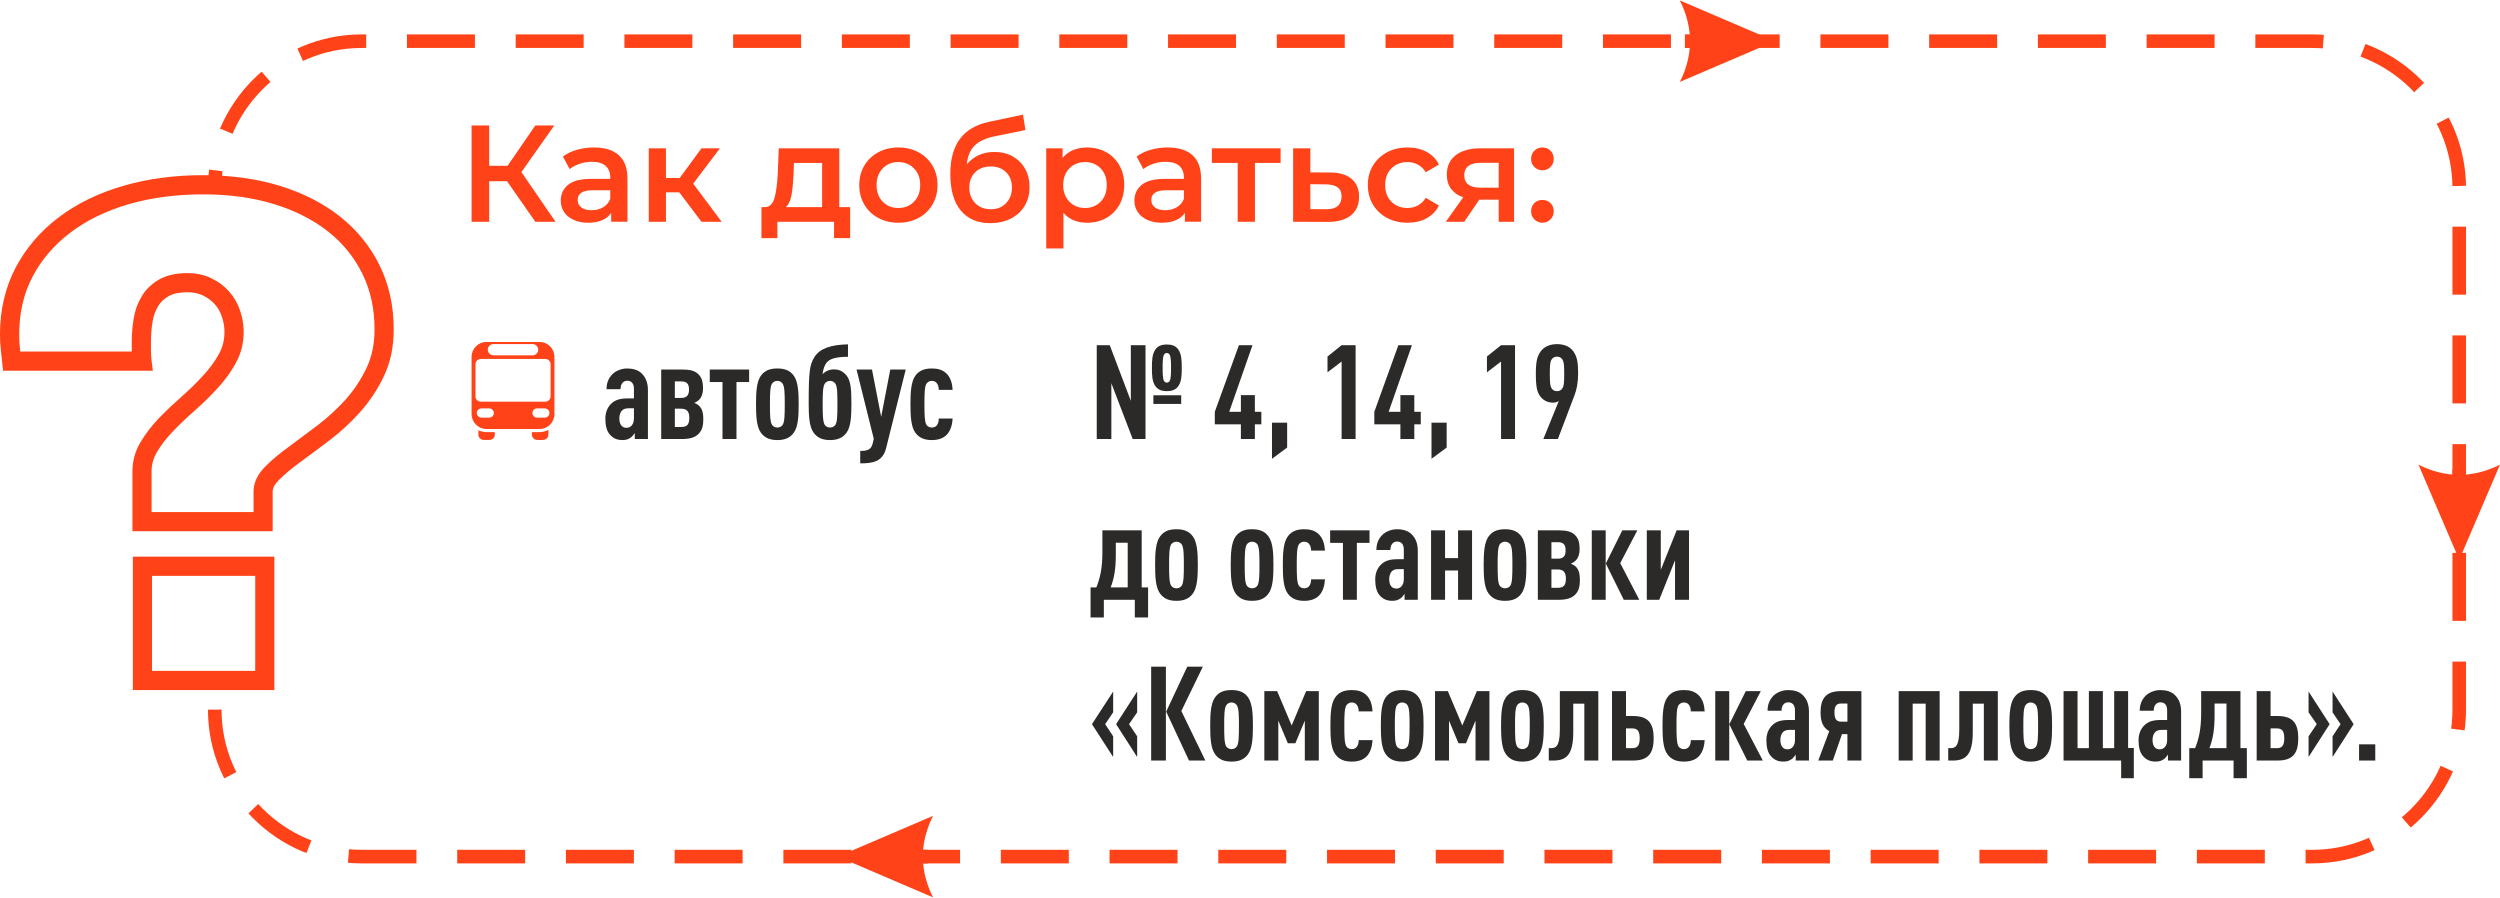 <?xml version="1.0" encoding="UTF-8"?> <svg xmlns="http://www.w3.org/2000/svg" xmlns:xlink="http://www.w3.org/1999/xlink" xmlns:xodm="http://www.corel.com/coreldraw/odm/2003" xml:space="preserve" width="1086px" height="390px" version="1.1" style="shape-rendering:geometricPrecision; text-rendering:geometricPrecision; image-rendering:optimizeQuality; fill-rule:evenodd; clip-rule:evenodd" viewBox="0 0 359.38 128.94"> <defs> <style type="text/css"> .str0 {stroke:#FF4218;stroke-width:1.95;stroke-miterlimit:22.926;stroke-dasharray:9.77 5.86} .fil0 {fill:none} .fil2 {fill:#2B2A29;fill-rule:nonzero} .fil1 {fill:#FF4218;fill-rule:nonzero} </style> </defs> <g id="Слой_x0020_1">  <path class="fil0 str0" d="M30.87 101.96c0,11.62 9.5,21.12 21.12,21.12l280.4 0c11.62,0 21.13,-9.5 21.13,-21.12l0 -74.98c0,-11.61 -9.51,-21.12 -21.13,-21.12l-280.4 0c-11.61,0 -21.12,9.51 -21.12,21.12"></path> <path class="fil1" d="M39.44 99.14l-20.34 0 0 -19.18 20.34 0 0 19.18zm-17.59 -2.76l14.84 0 0 -13.66 -14.84 0 0 13.66z"></path> <polygon class="fil1" points="72.89,25.99 70.32,25.99 70.32,31.82 67.79,31.82 67.79,17.98 70.32,17.98 70.32,23.77 72.97,23.77 76.95,17.98 79.68,17.98 74.95,24.68 79.86,31.82 76.95,31.82 "></polygon> <path id="1" class="fil1" d="M85.39 21.14c1.56,0 2.75,0.37 3.57,1.12 0.83,0.74 1.24,1.87 1.24,3.37l0 6.19 -2.34 0 0 -1.28c-0.3,0.46 -0.73,0.81 -1.29,1.05 -0.56,0.25 -1.24,0.37 -2.03,0.37 -0.79,0 -1.48,-0.14 -2.07,-0.41 -0.6,-0.27 -1.06,-0.64 -1.38,-1.12 -0.32,-0.48 -0.48,-1.03 -0.48,-1.63 0,-0.95 0.35,-1.72 1.05,-2.29 0.71,-0.57 1.82,-0.86 3.34,-0.86l2.73 0 0 -0.16c0,-0.74 -0.23,-1.3 -0.67,-1.7 -0.44,-0.39 -1.09,-0.59 -1.96,-0.59 -0.6,0 -1.18,0.09 -1.75,0.28 -0.58,0.18 -1.06,0.44 -1.46,0.77l-0.97 -1.8c0.56,-0.42 1.22,-0.75 2,-0.97 0.78,-0.23 1.6,-0.34 2.47,-0.34zm-0.33 9.02c0.62,0 1.17,-0.14 1.65,-0.43 0.48,-0.28 0.82,-0.68 1.02,-1.21l0 -1.23 -2.56 0c-1.42,0 -2.13,0.47 -2.13,1.41 0,0.44 0.18,0.8 0.53,1.06 0.36,0.27 0.85,0.4 1.49,0.4z"></path> <polygon id="2" class="fil1" points="97.65,27.59 95.73,27.59 95.73,31.82 93.26,31.82 93.26,21.26 95.73,21.26 95.73,25.53 97.71,25.53 100.84,21.26 103.49,21.26 99.65,26.34 103.74,31.82 100.84,31.82 "></polygon> <path id="3" class="fil1" d="M122.21 29.72l0 4.45 -2.31 0 0 -2.35 -8.15 0 0 2.35 -2.29 0 0 -4.45 0.49 0c0.68,-0.02 1.13,-0.45 1.38,-1.29 0.24,-0.84 0.4,-2.02 0.48,-3.55l0.14 -3.62 8.7 0 0 8.46 1.56 0zm-8.14 -4.66c-0.06,1.21 -0.15,2.2 -0.3,2.96 -0.14,0.77 -0.41,1.34 -0.79,1.7l5.2 0 0 -6.36 -4.05 0 -0.06 1.7z"></path> <path id="4" class="fil1" d="M129.14 31.96c-1.07,0 -2.03,-0.23 -2.89,-0.69 -0.86,-0.46 -1.53,-1.11 -2.01,-1.93 -0.48,-0.82 -0.72,-1.76 -0.72,-2.8 0,-1.04 0.24,-1.97 0.72,-2.79 0.48,-0.81 1.15,-1.45 2.01,-1.92 0.86,-0.46 1.82,-0.69 2.89,-0.69 1.08,0 2.05,0.23 2.9,0.69 0.86,0.47 1.53,1.11 2.01,1.92 0.48,0.82 0.72,1.75 0.72,2.79 0,1.04 -0.24,1.98 -0.72,2.8 -0.48,0.82 -1.15,1.47 -2.01,1.93 -0.85,0.46 -1.82,0.69 -2.9,0.69zm0 -2.12c0.91,0 1.66,-0.3 2.25,-0.91 0.59,-0.6 0.89,-1.4 0.89,-2.39 0,-0.99 -0.3,-1.79 -0.89,-2.39 -0.59,-0.61 -1.34,-0.91 -2.25,-0.91 -0.91,0 -1.66,0.3 -2.25,0.91 -0.58,0.6 -0.88,1.4 -0.88,2.39 0,0.99 0.3,1.79 0.88,2.39 0.59,0.61 1.34,0.91 2.25,0.91z"></path> <path id="5" class="fil1" d="M142.92 21.78c1,0 1.89,0.21 2.65,0.64 0.76,0.43 1.36,1.02 1.79,1.79 0.43,0.76 0.64,1.64 0.64,2.63 0,1.01 -0.23,1.91 -0.71,2.7 -0.47,0.78 -1.14,1.39 -2,1.83 -0.85,0.43 -1.83,0.65 -2.92,0.65 -1.84,0 -3.25,-0.61 -4.26,-1.82 -1,-1.21 -1.5,-2.96 -1.5,-5.24 0,-2.12 0.46,-3.8 1.37,-5.04 0.91,-1.24 2.3,-2.06 4.17,-2.46l4.9 -1.04 0.36 2.21 -4.45 0.91c-1.28,0.26 -2.24,0.71 -2.87,1.34 -0.63,0.64 -1,1.53 -1.11,2.67 0.48,-0.56 1.05,-1 1.72,-1.31 0.68,-0.31 1.42,-0.46 2.22,-0.46zm-0.49 8.24c0.91,0 1.64,-0.29 2.2,-0.88 0.56,-0.59 0.84,-1.33 0.84,-2.24 0,-0.91 -0.28,-1.64 -0.84,-2.2 -0.56,-0.55 -1.29,-0.83 -2.2,-0.83 -0.93,0 -1.67,0.28 -2.24,0.83 -0.57,0.56 -0.85,1.29 -0.85,2.2 0,0.92 0.29,1.67 0.86,2.25 0.57,0.58 1.32,0.87 2.23,0.87z"></path> <path id="6" class="fil1" d="M156.25 21.14c1.03,0 1.95,0.23 2.76,0.67 0.81,0.45 1.44,1.09 1.91,1.9 0.46,0.82 0.69,1.76 0.69,2.83 0,1.07 -0.23,2.01 -0.69,2.84 -0.47,0.82 -1.1,1.46 -1.91,1.91 -0.81,0.45 -1.73,0.67 -2.76,0.67 -1.42,0 -2.55,-0.48 -3.38,-1.42l0 5.12 -2.47 0 0 -14.4 2.35 0 0 1.38c0.41,-0.5 0.91,-0.87 1.51,-1.12 0.6,-0.25 1.26,-0.38 1.99,-0.38zm-0.28 8.7c0.91,0 1.66,-0.3 2.25,-0.91 0.58,-0.6 0.88,-1.4 0.88,-2.39 0,-0.99 -0.3,-1.79 -0.88,-2.39 -0.59,-0.61 -1.34,-0.91 -2.25,-0.91 -0.59,0 -1.13,0.13 -1.6,0.4 -0.47,0.27 -0.85,0.66 -1.13,1.16 -0.27,0.5 -0.41,1.08 -0.41,1.74 0,0.66 0.14,1.24 0.41,1.74 0.28,0.5 0.66,0.89 1.13,1.16 0.47,0.27 1.01,0.4 1.6,0.4z"></path> <path id="7" class="fil1" d="M167.86 21.14c1.55,0 2.74,0.37 3.57,1.12 0.82,0.74 1.23,1.87 1.23,3.37l0 6.19 -2.33 0 0 -1.28c-0.3,0.46 -0.74,0.81 -1.3,1.05 -0.56,0.25 -1.23,0.37 -2.02,0.37 -0.79,0 -1.49,-0.14 -2.08,-0.41 -0.59,-0.27 -1.05,-0.64 -1.37,-1.12 -0.33,-0.48 -0.49,-1.03 -0.49,-1.63 0,-0.95 0.35,-1.72 1.06,-2.29 0.7,-0.57 1.82,-0.86 3.33,-0.86l2.73 0 0 -0.16c0,-0.74 -0.22,-1.3 -0.66,-1.7 -0.44,-0.39 -1.1,-0.59 -1.97,-0.59 -0.59,0 -1.18,0.09 -1.75,0.28 -0.57,0.18 -1.06,0.44 -1.45,0.77l-0.97 -1.8c0.55,-0.42 1.22,-0.75 2,-0.97 0.77,-0.23 1.6,-0.34 2.47,-0.34zm-0.34 9.02c0.62,0 1.17,-0.14 1.65,-0.43 0.48,-0.28 0.82,-0.68 1.02,-1.21l0 -1.23 -2.55 0c-1.42,0 -2.14,0.47 -2.14,1.41 0,0.44 0.18,0.8 0.54,1.06 0.35,0.27 0.85,0.4 1.48,0.4z"></path> <polygon id="8" class="fil1" points="184.09,23.36 180.4,23.36 180.4,31.82 177.92,31.82 177.92,23.36 174.21,23.36 174.21,21.26 184.09,21.26 "></polygon> <path id="9" class="fil1" d="M191.19 24.74c1.35,0 2.38,0.3 3.1,0.91 0.72,0.61 1.08,1.46 1.08,2.57 0,1.16 -0.4,2.06 -1.19,2.69 -0.79,0.63 -1.91,0.94 -3.34,0.93l-4.95 -0.02 0 -10.56 2.47 0 0 3.46 2.83 0.02zm-0.57 5.28c0.72,0.01 1.28,-0.14 1.66,-0.45 0.38,-0.32 0.57,-0.78 0.57,-1.39 0,-0.59 -0.18,-1.03 -0.55,-1.3 -0.37,-0.28 -0.93,-0.42 -1.68,-0.44l-2.26 -0.02 0 3.58 2.26 0.02z"></path> <path id="10" class="fil1" d="M202.35 31.96c-1.1,0 -2.08,-0.23 -2.95,-0.69 -0.87,-0.46 -1.55,-1.11 -2.04,-1.93 -0.49,-0.82 -0.73,-1.76 -0.73,-2.8 0,-1.04 0.24,-1.97 0.73,-2.79 0.49,-0.81 1.17,-1.45 2.03,-1.92 0.86,-0.46 1.85,-0.69 2.96,-0.69 1.04,0 1.95,0.21 2.73,0.64 0.79,0.42 1.38,1.02 1.77,1.81l-1.89 1.11c-0.31,-0.49 -0.69,-0.85 -1.14,-1.1 -0.46,-0.24 -0.95,-0.36 -1.49,-0.36 -0.93,0 -1.69,0.3 -2.3,0.9 -0.6,0.6 -0.91,1.4 -0.91,2.4 0,1 0.3,1.8 0.9,2.4 0.6,0.6 1.37,0.9 2.31,0.9 0.54,0 1.03,-0.12 1.49,-0.36 0.45,-0.25 0.83,-0.61 1.14,-1.1l1.89 1.11c-0.4,0.79 -1,1.4 -1.78,1.83 -0.79,0.43 -1.7,0.64 -2.72,0.64z"></path> <path id="11" class="fil1" d="M217.65 21.26l0 10.56 -2.21 0 0 -3.18 -2.79 0 -2.16 3.18 -2.65 0 2.5 -3.52c-0.77,-0.26 -1.35,-0.67 -1.75,-1.22 -0.41,-0.54 -0.61,-1.22 -0.61,-2.02 0,-1.22 0.43,-2.15 1.29,-2.81 0.85,-0.66 2.03,-0.99 3.54,-0.99l4.84 0zm-4.76 2.08c-1.6,0 -2.4,0.6 -2.4,1.8 0,1.18 0.78,1.78 2.32,1.78l2.63 0 0 -3.58 -2.55 0z"></path> <path id="12" class="fil1" d="M221.73 24.42c-0.45,0 -0.83,-0.15 -1.15,-0.46 -0.32,-0.31 -0.48,-0.7 -0.48,-1.18 0,-0.48 0.16,-0.88 0.47,-1.18 0.31,-0.31 0.69,-0.46 1.16,-0.46 0.46,0 0.84,0.15 1.15,0.46 0.31,0.3 0.47,0.7 0.47,1.18 0,0.48 -0.16,0.87 -0.48,1.18 -0.31,0.31 -0.7,0.46 -1.14,0.46zm0 7.54c-0.45,0 -0.83,-0.16 -1.15,-0.47 -0.32,-0.31 -0.48,-0.7 -0.48,-1.17 0,-0.49 0.16,-0.89 0.47,-1.19 0.31,-0.3 0.69,-0.45 1.16,-0.45 0.46,0 0.84,0.15 1.15,0.45 0.31,0.3 0.47,0.7 0.47,1.19 0,0.47 -0.16,0.86 -0.48,1.17 -0.31,0.31 -0.7,0.47 -1.14,0.47z"></path> <path class="fil2" d="M93.14 63.05l0 -7.05c0,-1.08 -0.34,-1.82 -0.87,-2.35 -0.51,-0.53 -1.29,-0.74 -2.12,-0.74 -0.82,0 -1.63,0.34 -2.11,0.82 -0.62,0.62 -0.85,1.36 -0.85,2.16l2.01 0c0,-0.42 0.1,-0.7 0.3,-0.93 0.16,-0.17 0.36,-0.29 0.67,-0.29 0.62,0 0.96,0.42 0.96,1.16l0 1.38 -0.89 0c-1.15,0 -1.8,0.25 -2.29,0.68 -0.61,0.53 -0.93,1.33 -0.93,2.24 0,1 0.21,1.76 0.61,2.24 0.51,0.58 1.04,0.83 1.87,0.83 0.51,0 0.84,-0.13 1.14,-0.34 0.23,-0.15 0.44,-0.42 0.61,-0.67l0 0.86 1.89 0zm-2.01 -2.94c0,0.82 -0.45,1.33 -1.06,1.33 -0.68,0 -1.04,-0.5 -1.04,-1.39 0,-0.39 0.15,-0.89 0.4,-1.11 0.28,-0.27 0.6,-0.31 1.04,-0.31l0.66 0 0 1.48z"></path> <path id="1" class="fil2" d="M101.1 60.15c0,-0.99 -0.23,-1.55 -0.65,-1.91 -0.13,-0.14 -0.43,-0.31 -0.64,-0.38 0.19,-0.08 0.47,-0.25 0.63,-0.4 0.36,-0.32 0.62,-0.85 0.62,-1.71 0,-1.02 -0.21,-1.59 -0.72,-2.06 -0.47,-0.46 -1.19,-0.63 -2.25,-0.63l-3.04 0 0 9.99 3.04 0c1.06,0 1.8,-0.23 2.27,-0.68 0.53,-0.52 0.74,-1.08 0.74,-2.22zm-2.01 -0.13c0,1.02 -0.38,1.3 -1.21,1.3l-0.87 0 0 -2.63 0.87 0c0.83,0 1.21,0.36 1.21,1.33zm-0.04 -4.08c0,0.87 -0.38,1.2 -1.12,1.2l-0.92 0 0 -2.37 0.92 0c0.74,0 1.12,0.3 1.12,1.17z"></path> <polygon id="2" class="fil2" points="107.69,54.86 107.69,53.06 102.03,53.06 102.03,54.86 103.86,54.86 103.86,63.05 105.87,63.05 105.87,54.86 "></polygon> <path id="3" class="fil2" d="M114.81 58.05c0,-1.69 -0.07,-3.22 -0.7,-4.1 -0.58,-0.81 -1.4,-1.04 -2.36,-1.04 -0.97,0 -1.79,0.23 -2.37,1.04 -0.63,0.88 -0.7,2.41 -0.7,4.1 0,1.68 0.07,3.22 0.7,4.09 0.58,0.81 1.4,1.06 2.37,1.06 0.96,0 1.78,-0.25 2.36,-1.06 0.63,-0.87 0.7,-2.41 0.7,-4.09zm-2 0c0,1.47 -0.02,2.5 -0.29,2.95 -0.17,0.27 -0.47,0.4 -0.77,0.4 -0.31,0 -0.61,-0.13 -0.78,-0.4 -0.27,-0.45 -0.29,-1.48 -0.29,-2.95 0,-1.48 0.02,-2.49 0.29,-2.94 0.17,-0.27 0.47,-0.42 0.78,-0.42 0.3,0 0.6,0.15 0.77,0.42 0.27,0.45 0.29,1.46 0.29,2.94z"></path> <path id="4" class="fil2" d="M122.39 58.05c0,-2.13 -0.07,-3.41 -0.75,-4.19 -0.57,-0.65 -1.14,-0.82 -1.79,-0.82 -0.62,0 -1.23,0.27 -1.61,0.71 0.1,-0.76 0.27,-1.31 0.65,-1.75 0.53,-0.57 1.49,-0.76 3.01,-0.77l0 -1.79c-2.44,0.06 -4.04,0.57 -4.83,1.84 -0.68,1.12 -0.82,1.97 -0.82,6.77 0,1.66 0.08,3.24 0.71,4.09 0.58,0.81 1.4,1.06 2.36,1.06 0.97,0 1.78,-0.25 2.37,-1.06 0.63,-0.85 0.7,-2.41 0.7,-4.09zm-2.01 0c0,1.47 -0.01,2.48 -0.28,2.95 -0.17,0.27 -0.47,0.4 -0.78,0.4 -0.3,0 -0.6,-0.13 -0.77,-0.4 -0.27,-0.47 -0.29,-1.48 -0.29,-2.95 0,-1.48 0.02,-2.49 0.29,-2.94 0.17,-0.27 0.47,-0.42 0.77,-0.42 0.31,0 0.61,0.15 0.78,0.42 0.27,0.45 0.28,1.46 0.28,2.94z"></path> <path id="5" class="fil2" d="M130.2 53.06l-2.22 0 -1.31 6.8 -1.32 -6.8 -2.22 0 2.48 9.97 -0.17 0.7c-0.24,0.95 -0.91,1.02 -1.78,1.04l0 1.78c1.82,0 3.24,-0.23 3.73,-2.23l2.81 -11.26z"></path> <path id="6" class="fil2" d="M136.94 60.11l-1.99 0c-0.01,0.36 -0.05,0.66 -0.26,0.95 -0.15,0.21 -0.42,0.34 -0.74,0.34 -0.3,0 -0.61,-0.13 -0.78,-0.4 -0.26,-0.47 -0.28,-1.48 -0.28,-2.95 0,-1.48 0.02,-2.49 0.28,-2.94 0.17,-0.27 0.48,-0.42 0.78,-0.42 0.32,0 0.59,0.14 0.74,0.36 0.21,0.27 0.25,0.61 0.26,0.93l1.99 0c-0.05,-0.89 -0.26,-1.74 -0.89,-2.35 -0.58,-0.55 -1.25,-0.72 -2.1,-0.72 -0.95,0 -1.78,0.23 -2.37,1.04 -0.62,0.88 -0.7,2.41 -0.7,4.1 0,1.68 0.08,3.24 0.7,4.09 0.59,0.81 1.42,1.06 2.37,1.06 0.89,0 1.61,-0.23 2.12,-0.74 0.55,-0.55 0.82,-1.4 0.87,-2.35z"></path> <path class="fil2" d="M169.88 52.82c0,-1.1 -0.04,-1.99 -0.5,-2.64 -0.38,-0.55 -0.98,-0.72 -1.65,-0.72 -0.66,0 -1.26,0.17 -1.64,0.72 -0.46,0.65 -0.5,1.54 -0.5,2.64 0,1.1 0.04,1.99 0.5,2.63 0.38,0.55 0.98,0.72 1.64,0.72 0.67,0 1.27,-0.17 1.65,-0.72 0.46,-0.64 0.5,-1.53 0.5,-2.63zm-1.54 0c0,0.79 -0.02,1.55 -0.19,1.87 -0.09,0.17 -0.26,0.25 -0.42,0.25 -0.15,0 -0.32,-0.08 -0.41,-0.25 -0.17,-0.32 -0.19,-1.08 -0.19,-1.87 0,-0.8 0.02,-1.56 0.19,-1.88 0.09,-0.17 0.26,-0.25 0.41,-0.25 0.16,0 0.33,0.08 0.42,0.25 0.17,0.32 0.19,1.08 0.19,1.88zm1.46 5.19l0 -1.25 -4 0 0 1.25 4 0zm-5.13 5.04l0 -13.49 -2.11 0 0 8.01 -3.03 -8.01 -1.87 0 0 13.49 2.1 0 0 -8.02 3.07 8.02 1.84 0z"></path> <polygon id="1" class="fil2" points="181.32,60.94 181.32,59.14 180.39,59.14 180.39,56.74 178.38,56.74 178.38,59.14 176.7,59.14 180.05,49.56 178.1,49.56 174.63,59.14 174.63,60.94 178.38,60.94 178.38,63.05 180.39,63.05 180.39,60.94 "></polygon> <polygon id="2" class="fil2" points="185.03,64.28 185.03,60.7 182.85,60.7 182.85,65.89 "></polygon> <polygon id="3" class="fil2" points="194.87,63.05 194.87,49.56 192.86,49.56 190.83,51.19 190.83,53.46 192.86,51.91 192.86,63.05 "></polygon> <polygon id="4" class="fil2" points="204.24,60.94 204.24,59.14 203.31,59.14 203.31,56.74 201.31,56.74 201.31,59.14 199.62,59.14 202.97,49.56 201.02,49.56 197.56,59.14 197.56,60.94 201.31,60.94 201.31,63.05 203.31,63.05 203.31,60.94 "></polygon> <polygon id="5" class="fil2" points="207.96,64.28 207.96,60.7 205.78,60.7 205.78,65.89 "></polygon> <polygon id="6" class="fil2" points="217.79,63.05 217.79,49.56 215.78,49.56 213.75,51.19 213.75,53.46 215.78,51.91 215.78,63.05 "></polygon> <path id="7" class="fil2" d="M226.86 53.65c0,-1.63 -0.15,-2.41 -0.66,-3.16 -0.47,-0.69 -1.29,-1.08 -2.37,-1.08 -0.96,0 -1.85,0.32 -2.38,1.08 -0.46,0.66 -0.67,1.36 -0.67,3.16 0,1.99 0.19,2.71 0.68,3.33 0.46,0.57 1.08,0.84 1.8,0.84 0.27,0 0.59,-0.06 0.82,-0.23l-2.22 5.46 2.09 0 2.36 -6.22c0.35,-0.87 0.55,-1.97 0.55,-3.18zm-2 0.04c0,1.06 -0.02,1.78 -0.31,2.14 -0.17,0.23 -0.43,0.34 -0.72,0.34 -0.28,0 -0.57,-0.11 -0.74,-0.34 -0.28,-0.36 -0.3,-1.08 -0.3,-2.14 0,-1.06 0.02,-1.78 0.3,-2.14 0.17,-0.23 0.46,-0.34 0.74,-0.34 0.29,0 0.55,0.11 0.72,0.34 0.29,0.36 0.31,1.08 0.31,2.14z"></path> <path id="8" class="fil2" d="M165.04 88.7l0 -4.32 -0.92 0 0 -8.2 -5.65 0 0 3.12c0,2.31 -0.32,3.72 -0.87,5.08l-0.83 0 0 4.32 1.91 0 0 -2.54 4.45 0 0 2.54 1.91 0zm-2.93 -4.32l-2.45 0c0.48,-1.27 0.74,-2.54 0.74,-4.72l0 -1.7 1.71 0 0 6.42z"></path> <path id="9" class="fil2" d="M172.19 81.16c0,-1.69 -0.08,-3.22 -0.7,-4.09 -0.59,-0.82 -1.41,-1.05 -2.37,-1.05 -0.97,0 -1.78,0.23 -2.37,1.05 -0.63,0.87 -0.7,2.4 -0.7,4.09 0,1.68 0.07,3.22 0.7,4.09 0.59,0.82 1.4,1.06 2.37,1.06 0.96,0 1.78,-0.24 2.37,-1.06 0.62,-0.87 0.7,-2.41 0.7,-4.09zm-2.01 0c0,1.48 -0.02,2.5 -0.29,2.95 -0.17,0.27 -0.47,0.4 -0.77,0.4 -0.31,0 -0.61,-0.13 -0.78,-0.4 -0.26,-0.45 -0.28,-1.47 -0.28,-2.95 0,-1.48 0.02,-2.48 0.28,-2.94 0.17,-0.26 0.47,-0.41 0.78,-0.41 0.3,0 0.6,0.15 0.77,0.41 0.27,0.46 0.29,1.46 0.29,2.94z"></path> <path id="10" class="fil2" d="M183.06 81.16c0,-1.69 -0.07,-3.22 -0.7,-4.09 -0.59,-0.82 -1.4,-1.05 -2.37,-1.05 -0.96,0 -1.78,0.23 -2.37,1.05 -0.62,0.87 -0.7,2.4 -0.7,4.09 0,1.68 0.08,3.22 0.7,4.09 0.59,0.82 1.41,1.06 2.37,1.06 0.97,0 1.78,-0.24 2.37,-1.06 0.63,-0.87 0.7,-2.41 0.7,-4.09zm-2.01 0c0,1.48 -0.02,2.5 -0.28,2.95 -0.17,0.27 -0.47,0.4 -0.78,0.4 -0.3,0 -0.6,-0.13 -0.77,-0.4 -0.27,-0.45 -0.29,-1.47 -0.29,-2.95 0,-1.48 0.02,-2.48 0.29,-2.94 0.17,-0.26 0.47,-0.41 0.77,-0.41 0.31,0 0.61,0.15 0.78,0.41 0.26,0.46 0.28,1.46 0.28,2.94z"></path> <path id="11" class="fil2" d="M190.47 83.22l-1.99 0c-0.02,0.36 -0.06,0.67 -0.27,0.95 -0.15,0.21 -0.41,0.34 -0.73,0.34 -0.31,0 -0.61,-0.13 -0.78,-0.4 -0.27,-0.47 -0.29,-1.47 -0.29,-2.95 0,-1.48 0.02,-2.48 0.29,-2.94 0.17,-0.26 0.47,-0.41 0.78,-0.41 0.32,0 0.58,0.13 0.73,0.36 0.21,0.26 0.25,0.6 0.27,0.92l1.99 0c-0.06,-0.89 -0.27,-1.74 -0.89,-2.35 -0.59,-0.55 -1.25,-0.72 -2.1,-0.72 -0.95,0 -1.79,0.23 -2.37,1.05 -0.63,0.87 -0.7,2.4 -0.7,4.09 0,1.68 0.07,3.24 0.7,4.09 0.58,0.82 1.42,1.06 2.37,1.06 0.89,0 1.61,-0.23 2.12,-0.74 0.55,-0.55 0.81,-1.4 0.87,-2.35z"></path> <polygon id="12" class="fil2" points="196.87,77.98 196.87,76.18 191.21,76.18 191.21,77.98 193.05,77.98 193.05,86.16 195.05,86.16 195.05,77.98 "></polygon> <path id="13" class="fil2" d="M203.81 86.16l0 -7.05c0,-1.08 -0.34,-1.82 -0.87,-2.35 -0.52,-0.53 -1.29,-0.74 -2.13,-0.74 -0.81,0 -1.63,0.35 -2.1,0.82 -0.62,0.62 -0.85,1.36 -0.85,2.16l2.01 0c0,-0.42 0.09,-0.7 0.3,-0.93 0.15,-0.17 0.36,-0.28 0.66,-0.28 0.63,0 0.97,0.41 0.97,1.15l0 1.39 -0.89 0c-1.16,0 -1.8,0.24 -2.29,0.68 -0.61,0.53 -0.93,1.32 -0.93,2.23 0,1.01 0.21,1.76 0.6,2.24 0.52,0.59 1.05,0.83 1.88,0.83 0.51,0 0.83,-0.13 1.14,-0.34 0.22,-0.15 0.43,-0.42 0.6,-0.66l0 0.85 1.9 0zm-2.01 -2.94c0,0.82 -0.46,1.33 -1.06,1.33 -0.68,0 -1.04,-0.49 -1.04,-1.38 0,-0.4 0.15,-0.89 0.39,-1.12 0.29,-0.27 0.61,-0.3 1.05,-0.3l0.66 0 0 1.47z"></path> <polygon id="14" class="fil2" points="211.61,86.16 211.61,76.18 209.6,76.18 209.6,80.17 207.73,80.17 207.73,76.18 205.72,76.18 205.72,86.16 207.73,86.16 207.73,81.95 209.6,81.95 209.6,86.16 "></polygon> <path id="15" class="fil2" d="M219.42 81.16c0,-1.69 -0.08,-3.22 -0.7,-4.09 -0.59,-0.82 -1.41,-1.05 -2.37,-1.05 -0.97,0 -1.78,0.23 -2.37,1.05 -0.62,0.87 -0.7,2.4 -0.7,4.09 0,1.68 0.08,3.22 0.7,4.09 0.59,0.82 1.4,1.06 2.37,1.06 0.96,0 1.78,-0.24 2.37,-1.06 0.62,-0.87 0.7,-2.41 0.7,-4.09zm-2.01 0c0,1.48 -0.02,2.5 -0.28,2.95 -0.17,0.27 -0.48,0.4 -0.78,0.4 -0.3,0 -0.61,-0.13 -0.78,-0.4 -0.26,-0.45 -0.28,-1.47 -0.28,-2.95 0,-1.48 0.02,-2.48 0.28,-2.94 0.17,-0.26 0.48,-0.41 0.78,-0.41 0.3,0 0.61,0.15 0.78,0.41 0.26,0.46 0.28,1.46 0.28,2.94z"></path> <path id="16" class="fil2" d="M227.11 83.26c0,-0.98 -0.23,-1.55 -0.64,-1.91 -0.14,-0.13 -0.44,-0.3 -0.65,-0.38 0.19,-0.08 0.48,-0.25 0.63,-0.4 0.36,-0.32 0.62,-0.85 0.62,-1.7 0,-1.03 -0.21,-1.6 -0.72,-2.07 -0.47,-0.45 -1.19,-0.62 -2.25,-0.62l-3.03 0 0 9.98 3.03 0c1.06,0 1.8,-0.23 2.27,-0.68 0.53,-0.51 0.74,-1.08 0.74,-2.22zm-2.01 -0.13c0,1.02 -0.38,1.31 -1.21,1.31l-0.87 0 0 -2.64 0.87 0c0.83,0 1.21,0.36 1.21,1.33zm-0.04 -4.07c0,0.87 -0.38,1.19 -1.11,1.19l-0.93 0 0 -2.37 0.93 0c0.73,0 1.11,0.3 1.11,1.18z"></path> <path id="17" class="fil2" d="M235.65 86.16l-2.74 -5.27 2.46 -4.71 -2.16 0 -2.37 4.77 2.58 5.21 2.23 0zm-4.83 0l0 -9.98 -2 0 0 9.98 2 0z"></path> <polygon id="18" class="fil2" points="242.8,86.16 242.8,76.18 241.02,76.18 238.74,81.86 238.74,76.18 236.73,76.18 236.73,86.16 238.52,86.16 240.79,80.48 240.79,86.16 "></polygon> <path id="19" class="fil2" d="M160.02 108.76l0 -2.97 -1.15 -1.75 1.15 -1.7 0 -2.99 -3.05 4.69 3.05 4.72zm3.45 0l0 -2.97 -1.17 -1.75 1.17 -1.7 0 -2.99 -3.03 4.69 3.03 4.72z"></path> <path id="20" class="fil2" d="M173.27 109.27l-3.45 -7.12 3.09 -6.37 -2.24 0 -3.03 6.46 3.28 7.03 2.35 0zm-5.67 0l0 -13.49 -2.12 0 0 13.49 2.12 0z"></path> <path id="21" class="fil2" d="M180.11 104.27c0,-1.68 -0.08,-3.22 -0.7,-4.09 -0.59,-0.82 -1.41,-1.04 -2.37,-1.04 -0.97,0 -1.78,0.22 -2.37,1.04 -0.63,0.87 -0.7,2.41 -0.7,4.09 0,1.69 0.07,3.22 0.7,4.09 0.59,0.82 1.4,1.06 2.37,1.06 0.96,0 1.78,-0.24 2.37,-1.06 0.62,-0.87 0.7,-2.4 0.7,-4.09zm-2.01 0c0,1.48 -0.02,2.5 -0.29,2.96 -0.17,0.26 -0.47,0.4 -0.77,0.4 -0.31,0 -0.61,-0.14 -0.78,-0.4 -0.26,-0.46 -0.28,-1.48 -0.28,-2.96 0,-1.48 0.02,-2.48 0.28,-2.93 0.17,-0.27 0.47,-0.42 0.78,-0.42 0.3,0 0.6,0.15 0.77,0.42 0.27,0.45 0.29,1.45 0.29,2.93z"></path> <polygon id="22" class="fil2" points="189.58,109.27 189.58,99.29 187.76,99.29 185.68,104.23 183.59,99.29 181.75,99.29 181.75,109.27 183.76,109.27 183.76,103.53 185.13,106.79 186.21,106.79 187.57,103.53 187.57,109.27 "></polygon> <path id="23" class="fil2" d="M197.31 106.34l-1.99 0c-0.02,0.36 -0.06,0.66 -0.27,0.94 -0.15,0.21 -0.41,0.35 -0.73,0.35 -0.31,0 -0.61,-0.14 -0.78,-0.4 -0.27,-0.48 -0.29,-1.48 -0.29,-2.96 0,-1.48 0.02,-2.48 0.29,-2.93 0.17,-0.27 0.47,-0.42 0.78,-0.42 0.32,0 0.58,0.13 0.73,0.36 0.21,0.26 0.25,0.6 0.27,0.93l1.99 0c-0.06,-0.89 -0.27,-1.75 -0.89,-2.35 -0.59,-0.55 -1.25,-0.72 -2.1,-0.72 -0.95,0 -1.79,0.22 -2.37,1.04 -0.63,0.87 -0.7,2.41 -0.7,4.09 0,1.69 0.07,3.24 0.7,4.09 0.58,0.82 1.42,1.06 2.37,1.06 0.89,0 1.61,-0.22 2.12,-0.73 0.55,-0.55 0.81,-1.41 0.87,-2.35z"></path> <path id="24" class="fil2" d="M204.64 104.27c0,-1.68 -0.07,-3.22 -0.7,-4.09 -0.59,-0.82 -1.4,-1.04 -2.37,-1.04 -0.96,0 -1.78,0.22 -2.37,1.04 -0.62,0.87 -0.7,2.41 -0.7,4.09 0,1.69 0.08,3.22 0.7,4.09 0.59,0.82 1.41,1.06 2.37,1.06 0.97,0 1.78,-0.24 2.37,-1.06 0.63,-0.87 0.7,-2.4 0.7,-4.09zm-2.01 0c0,1.48 -0.02,2.5 -0.28,2.96 -0.17,0.26 -0.48,0.4 -0.78,0.4 -0.3,0 -0.6,-0.14 -0.78,-0.4 -0.26,-0.46 -0.28,-1.48 -0.28,-2.96 0,-1.48 0.02,-2.48 0.28,-2.93 0.18,-0.27 0.48,-0.42 0.78,-0.42 0.3,0 0.61,0.15 0.78,0.42 0.26,0.45 0.28,1.45 0.28,2.93z"></path> <polygon id="25" class="fil2" points="214.11,109.27 214.11,99.29 212.3,99.29 210.21,104.23 208.13,99.29 206.29,99.29 206.29,109.27 208.3,109.27 208.3,103.53 209.66,106.79 210.74,106.79 212.11,103.53 212.11,109.27 "></polygon> <path id="26" class="fil2" d="M221.92 104.27c0,-1.68 -0.08,-3.22 -0.7,-4.09 -0.59,-0.82 -1.4,-1.04 -2.37,-1.04 -0.97,0 -1.78,0.22 -2.37,1.04 -0.62,0.87 -0.7,2.41 -0.7,4.09 0,1.69 0.08,3.22 0.7,4.09 0.59,0.82 1.4,1.06 2.37,1.06 0.97,0 1.78,-0.24 2.37,-1.06 0.62,-0.87 0.7,-2.4 0.7,-4.09zm-2.01 0c0,1.48 -0.02,2.5 -0.28,2.96 -0.17,0.26 -0.48,0.4 -0.78,0.4 -0.3,0 -0.61,-0.14 -0.78,-0.4 -0.26,-0.46 -0.28,-1.48 -0.28,-2.96 0,-1.48 0.02,-2.48 0.28,-2.93 0.17,-0.27 0.48,-0.42 0.78,-0.42 0.3,0 0.61,0.15 0.78,0.42 0.26,0.45 0.28,1.45 0.28,2.93z"></path> <path id="27" class="fil2" d="M229.76 109.27l0 -9.98 -5.53 0 0 5.57c0,2.46 -0.64,2.63 -1.29,2.63l-0.3 0 0 1.78 0.64 0c1.92,0 2.88,-0.85 2.88,-4.11l0 -4.07 1.59 0 0 8.18 2.01 0z"></path> <path id="28" class="fil2" d="M237.72 106.07c0,-2.18 -0.8,-3.2 -2.97,-3.2l-1.01 0 0 -3.58 -2.01 0 0 9.98 3.02 0c2.17,0 2.97,-1.02 2.97,-3.2zm-2.01 0c0,1.01 -0.3,1.42 -1.06,1.42l-0.91 0 0 -2.84 0.91 0c0.76,0 1.06,0.42 1.06,1.42z"></path> <path id="29" class="fil2" d="M245.05 106.34l-1.99 0c-0.02,0.36 -0.05,0.66 -0.26,0.94 -0.15,0.21 -0.42,0.35 -0.74,0.35 -0.3,0 -0.61,-0.14 -0.78,-0.4 -0.26,-0.48 -0.28,-1.48 -0.28,-2.96 0,-1.48 0.02,-2.48 0.28,-2.93 0.17,-0.27 0.48,-0.42 0.78,-0.42 0.32,0 0.59,0.13 0.74,0.36 0.21,0.26 0.24,0.6 0.26,0.93l1.99 0c-0.05,-0.89 -0.26,-1.75 -0.89,-2.35 -0.59,-0.55 -1.25,-0.72 -2.1,-0.72 -0.95,0 -1.78,0.22 -2.37,1.04 -0.63,0.87 -0.7,2.41 -0.7,4.09 0,1.69 0.07,3.24 0.7,4.09 0.59,0.82 1.42,1.06 2.37,1.06 0.89,0 1.61,-0.22 2.12,-0.73 0.55,-0.55 0.82,-1.41 0.87,-2.35z"></path> <path id="30" class="fil2" d="M253.41 109.27l-2.75 -5.26 2.46 -4.72 -2.16 0 -2.37 4.77 2.58 5.21 2.24 0zm-4.83 0l0 -9.98 -2.01 0 0 9.98 2.01 0z"></path> <path id="31" class="fil2" d="M260.04 109.27l0 -7.04c0,-1.08 -0.34,-1.82 -0.87,-2.35 -0.51,-0.53 -1.29,-0.74 -2.12,-0.74 -0.82,0 -1.63,0.34 -2.11,0.81 -0.62,0.63 -0.85,1.37 -0.85,2.16l2.01 0c0,-0.42 0.09,-0.7 0.3,-0.93 0.15,-0.17 0.36,-0.28 0.66,-0.28 0.63,0 0.97,0.42 0.97,1.15l0 1.39 -0.89 0c-1.16,0 -1.8,0.24 -2.29,0.68 -0.61,0.53 -0.93,1.33 -0.93,2.24 0,1 0.21,1.76 0.61,2.23 0.51,0.59 1.04,0.83 1.87,0.83 0.51,0 0.83,-0.13 1.14,-0.34 0.22,-0.15 0.43,-0.41 0.6,-0.66l0 0.85 1.9 0zm-2.01 -2.93c0,0.81 -0.45,1.32 -1.06,1.32 -0.68,0 -1.04,-0.49 -1.04,-1.38 0,-0.4 0.15,-0.89 0.39,-1.12 0.29,-0.26 0.61,-0.3 1.05,-0.3l0.66 0 0 1.48z"></path> <path id="32" class="fil2" d="M267.58 109.27l0 -9.98 -2.94 0c-2.23,0 -2.93,1.14 -2.93,3.07 0,1.17 0.28,2.16 1.25,2.69l-1.58 4.22 2.09 0 1.32 -3.8 0.78 0 0 3.8 2.01 0zm-2.01 -5.59l-0.91 0c-0.78,0 -0.95,-0.56 -0.95,-1.32 0,-0.74 0.16,-1.29 0.95,-1.29l0.91 0 0 2.61z"></path> <polygon id="33" class="fil2" points="278.83,109.27 278.83,99.29 272.94,99.29 272.94,109.27 274.95,109.27 274.95,101.09 276.82,101.09 276.82,109.27 "></polygon> <path id="34" class="fil2" d="M287.19 109.27l0 -9.98 -5.54 0 0 5.57c0,2.46 -0.64,2.63 -1.28,2.63l-0.31 0 0 1.78 0.65 0c1.91,0 2.88,-0.85 2.88,-4.11l0 -4.07 1.59 0 0 8.18 2.01 0z"></path> <path id="35" class="fil2" d="M294.99 104.27c0,-1.68 -0.07,-3.22 -0.7,-4.09 -0.59,-0.82 -1.4,-1.04 -2.37,-1.04 -0.96,0 -1.78,0.22 -2.36,1.04 -0.63,0.87 -0.71,2.41 -0.71,4.09 0,1.69 0.08,3.22 0.71,4.09 0.58,0.82 1.4,1.06 2.36,1.06 0.97,0 1.78,-0.24 2.37,-1.06 0.63,-0.87 0.7,-2.4 0.7,-4.09zm-2.01 0c0,1.48 -0.01,2.5 -0.28,2.96 -0.17,0.26 -0.47,0.4 -0.78,0.4 -0.3,0 -0.6,-0.14 -0.77,-0.4 -0.27,-0.46 -0.29,-1.48 -0.29,-2.96 0,-1.48 0.02,-2.48 0.29,-2.93 0.17,-0.27 0.47,-0.42 0.77,-0.42 0.31,0 0.61,0.15 0.78,0.42 0.27,0.45 0.28,1.45 0.28,2.93z"></path> <polygon id="36" class="fil2" points="305.92,99.29 303.92,99.29 303.92,107.49 302.29,107.49 302.29,99.29 300.28,99.29 300.28,107.49 298.65,107.49 298.65,99.29 296.64,99.29 296.64,109.27 304.92,109.27 304.92,111.81 306.74,111.81 306.74,107.47 305.92,107.47 "></polygon> <path id="37" class="fil2" d="M313.54 109.27l0 -7.04c0,-1.08 -0.34,-1.82 -0.87,-2.35 -0.51,-0.53 -1.29,-0.74 -2.12,-0.74 -0.82,0 -1.63,0.34 -2.11,0.81 -0.62,0.63 -0.85,1.37 -0.85,2.16l2.01 0c0,-0.42 0.09,-0.7 0.3,-0.93 0.15,-0.17 0.36,-0.28 0.67,-0.28 0.62,0 0.96,0.42 0.96,1.15l0 1.39 -0.89 0c-1.15,0 -1.8,0.24 -2.29,0.68 -0.61,0.53 -0.93,1.33 -0.93,2.24 0,1 0.21,1.76 0.61,2.23 0.51,0.59 1.04,0.83 1.87,0.83 0.51,0 0.84,-0.13 1.14,-0.34 0.23,-0.15 0.44,-0.41 0.61,-0.66l0 0.85 1.89 0zm-2.01 -2.93c0,0.81 -0.45,1.32 -1.06,1.32 -0.68,0 -1.04,-0.49 -1.04,-1.38 0,-0.4 0.15,-0.89 0.4,-1.12 0.28,-0.26 0.6,-0.3 1.04,-0.3l0.66 0 0 1.48z"></path> <path id="38" class="fil2" d="M322.99 111.81l0 -4.32 -0.92 0 0 -8.2 -5.65 0 0 3.13c0,2.31 -0.32,3.71 -0.87,5.07l-0.84 0 0 4.32 1.92 0 0 -2.54 4.45 0 0 2.54 1.91 0zm-2.93 -4.32l-2.45 0c0.48,-1.27 0.74,-2.54 0.74,-4.72l0 -1.7 1.71 0 0 6.42z"></path> <path id="39" class="fil2" d="M330.38 106.07c0,-2.18 -0.79,-3.2 -2.97,-3.2l-1.01 0 0 -3.58 -2 0 0 9.98 3.01 0c2.18,0 2.97,-1.02 2.97,-3.2zm-2.01 0c0,1.01 -0.3,1.42 -1.06,1.42l-0.91 0 0 -2.84 0.91 0c0.76,0 1.06,0.42 1.06,1.42z"></path> <path id="40" class="fil2" d="M338.34 104.04l-3.03 -4.69 0 2.99 1.15 1.7 -1.15 1.75 0 2.97 3.03 -4.72zm-3.45 0l-3.03 -4.69 0 2.99 1.18 1.7 -1.18 1.75 0 2.97 3.03 -4.72z"></path> <polygon id="41" class="fil2" points="341.45,109.27 341.45,106.94 339.12,106.94 339.12,109.27 "></polygon> <path class="fil1" d="M39.2 76.3l-20.16 0 0 -8.64c0,-1.46 0.39,-2.87 1.17,-4.18 0.71,-1.18 1.59,-2.34 2.64,-3.43 1.09,-1.12 2.19,-2.16 3.27,-3.11 1.09,-0.96 2.13,-1.97 3.08,-3.01 0.92,-1 1.69,-2.04 2.26,-3.09 0.54,-0.96 0.81,-2.02 0.81,-3.17 0,-0.76 -0.13,-1.51 -0.38,-2.21 -0.23,-0.7 -0.57,-1.3 -1.02,-1.79 -0.48,-0.53 -1.03,-0.94 -1.7,-1.26 -0.64,-0.31 -1.37,-0.46 -2.24,-0.46 -1.14,0 -2.04,0.19 -2.68,0.56 -0.67,0.38 -1.18,0.87 -1.52,1.44 -0.4,0.68 -0.67,1.41 -0.8,2.26 -0.16,0.95 -0.23,1.92 -0.23,2.91l0 1.37c0,0.4 0.04,0.8 0.08,1.2l0.19 1.54 -21.53 0 -0.13 -1.24c-0.07,-0.66 -0.14,-1.29 -0.2,-1.89 -0.08,-0.64 -0.11,-1.31 -0.11,-2.07 0,-3.53 0.75,-6.76 2.24,-9.6 1.48,-2.82 3.57,-5.26 6.19,-7.24 2.59,-1.96 5.7,-3.49 9.24,-4.52 3.5,-1.03 7.37,-1.55 11.5,-1.55l0.18 0c3.95,0.02 7.59,0.53 10.84,1.52 3.34,1.03 6.26,2.51 8.68,4.42 2.44,1.93 4.36,4.29 5.7,7.03 1.35,2.74 2.03,5.83 2.03,9.2 0,2.52 -0.48,4.8 -1.43,6.76 -0.9,1.88 -2.06,3.63 -3.44,5.17 -1.35,1.5 -2.82,2.85 -4.37,4.02 -1.5,1.14 -2.9,2.18 -4.2,3.13 -1.2,0.87 -2.23,1.74 -3.07,2.57 -0.6,0.6 -0.89,1.14 -0.89,1.66l0 5.7zm-17.41 -2.75l14.66 0 0 -2.95c0,-1.27 0.57,-2.48 1.7,-3.61 0.93,-0.94 2.07,-1.89 3.39,-2.84 1.28,-0.95 2.67,-1.98 4.15,-3.1 1.41,-1.07 2.75,-2.31 3.99,-3.67 1.2,-1.35 2.21,-2.87 3,-4.52 0.77,-1.6 1.16,-3.47 1.16,-5.57 0,-2.98 -0.57,-5.59 -1.74,-7.98 -1.16,-2.37 -2.82,-4.42 -4.94,-6.09 -2.14,-1.69 -4.76,-3.02 -7.78,-3.94 -2.99,-0.92 -6.36,-1.39 -10.04,-1.4l-0.17 0c-3.87,0 -7.48,0.48 -10.73,1.43 -3.22,0.94 -6.02,2.32 -8.34,4.08 -2.3,1.74 -4.13,3.87 -5.42,6.32 -1.29,2.48 -1.92,5.2 -1.92,8.32 0,0.66 0.03,1.23 0.08,1.77 0.03,0.22 0.06,0.44 0.08,0.67l16.02 0 0 -1.35c0,-1.13 0.09,-2.26 0.27,-3.35 0.19,-1.19 0.58,-2.27 1.16,-3.23 0.58,-0.99 1.43,-1.8 2.5,-2.42 1.06,-0.61 2.43,-0.92 4.06,-0.92 1.28,0 2.43,0.24 3.43,0.73 0.99,0.47 1.85,1.1 2.55,1.89 0.7,0.77 1.24,1.69 1.59,2.74 0.35,0.98 0.53,2.03 0.53,3.11 0,1.62 -0.39,3.14 -1.16,4.51 -0.67,1.23 -1.57,2.46 -2.64,3.62 -1.02,1.11 -2.13,2.19 -3.29,3.21 -1.03,0.9 -2.08,1.9 -3.1,2.96 -0.9,0.93 -1.66,1.92 -2.26,2.92 -0.52,0.88 -0.79,1.81 -0.79,2.77l0 5.89z"></path> <g> <path class="fil1" d="M255.15 5.86l-13.68 5.86 0 0 0.18 -0.36 0.17 -0.37 0.15 -0.37 0.15 -0.36 0.13 -0.37 0.12 -0.37 0.11 -0.36 0.09 -0.37 0.09 -0.36 0.07 -0.37 0.07 -0.37 0.05 -0.36 0.04 -0.37 0.03 -0.37 0.01 -0.36 0.01 -0.37 -0.01 -0.37 -0.01 -0.36 -0.03 -0.37 -0.04 -0.36 -0.05 -0.37 -0.07 -0.37 -0.07 -0.36 -0.09 -0.37 -0.09 -0.37 -0.11 -0.36 -0.12 -0.37 -0.13 -0.36 -0.15 -0.37 -0.15 -0.37 -0.17 -0.36 -0.18 -0.37 13.68 5.86zm-12.94 -0.98l6.07 0 0 1.96 -6.07 0 0 -1.96z"></path> </g> <g> <path class="fil1" d="M353.52 80.41l-5.86 -13.68 0 0 0.36 0.18 0.37 0.17 0.37 0.15 0.36 0.14 0.37 0.14 0.36 0.12 0.37 0.1 0.37 0.1 0.36 0.09 0.37 0.07 0.37 0.06 0.36 0.06 0.37 0.04 0.37 0.02 0.36 0.02 0.37 0.01 0.36 -0.01 0.37 -0.02 0.37 -0.02 0.36 -0.04 0.37 -0.06 0.37 -0.06 0.36 -0.07 0.37 -0.09 0.37 -0.1 0.36 -0.1 0.37 -0.12 0.36 -0.14 0.37 -0.14 0.37 -0.15 0.36 -0.17 0.37 -0.18 -5.86 13.68zm0.97 -12.94l0 6.07 -1.95 0 0 -6.07 1.95 0z"></path> </g> <path class="fil1" d="M69.93 62.06l1.2 0 0 0.36c0,0.42 -0.34,0.76 -0.76,0.76l-0.84 0c-0.42,0 -0.76,-0.34 -0.76,-0.76l0 -0.64c0.35,0.18 0.74,0.28 1.16,0.28zm7.63 0c0.46,0 0.89,-0.12 1.27,-0.33l0 0.69c0,0.42 -0.34,0.76 -0.77,0.76l-0.83 0c-0.43,0 -0.77,-0.34 -0.77,-0.76l0 -0.36 1.1 0zm1.59 -5.14c0,0.42 -0.34,0.76 -0.76,0.76l-9.28 0c-0.42,0 -0.76,-0.34 -0.76,-0.76l0 -4.61c0,-0.43 0.34,-0.77 0.76,-0.77l9.28 0c0.42,0 0.76,0.34 0.76,0.77l0 4.61zm-0.84 3.06l-1.11 0c-0.37,0 -0.66,-0.3 -0.66,-0.67 0,-0.37 0.29,-0.66 0.66,-0.66l1.11 0c0.37,0 0.67,0.29 0.67,0.66 0,0.37 -0.3,0.67 -0.67,0.67zm-7.99 0l-1.11 0c-0.37,0 -0.67,-0.3 -0.67,-0.67 0,-0.37 0.3,-0.66 0.67,-0.66l1.11 0c0.37,0 0.67,0.29 0.67,0.66 0,0.37 -0.3,0.67 -0.67,0.67zm0.62 -10.58l5.62 0c0.45,0 0.81,0.36 0.81,0.81 0,0.45 -0.36,0.81 -0.81,0.81l-5.62 0c-0.45,0 -0.82,-0.36 -0.82,-0.81 0,-0.45 0.37,-0.81 0.82,-0.81zm6.62 -0.3l-7.63 0c-1.18,0 -2.14,0.96 -2.14,2.14l0 8.22c0,1.19 0.96,2.15 2.14,2.15l7.63 0c1.19,0 2.14,-0.96 2.14,-2.15l0 -8.22c0,-1.18 -0.95,-2.14 -2.14,-2.14z"></path> <g> <path class="fil1" d="M120.45 123.08l13.68 -5.86 0 0 -0.18 0.37 -0.17 0.36 -0.15 0.37 -0.14 0.37 -0.13 0.36 -0.12 0.37 -0.11 0.36 -0.1 0.37 -0.09 0.37 -0.07 0.36 -0.06 0.37 -0.06 0.37 -0.04 0.36 -0.02 0.37 -0.02 0.36 -0.01 0.37 0.01 0.37 0.02 0.36 0.02 0.37 0.04 0.37 0.06 0.36 0.06 0.37 0.07 0.37 0.09 0.36 0.1 0.37 0.11 0.36 0.12 0.37 0.13 0.37 0.14 0.36 0.15 0.37 0.17 0.37 0.18 0.36 -13.68 -5.86zm12.95 0.98l-6.07 0 0 -1.96 6.07 0 0 1.96z"></path> </g> </g> </svg> 